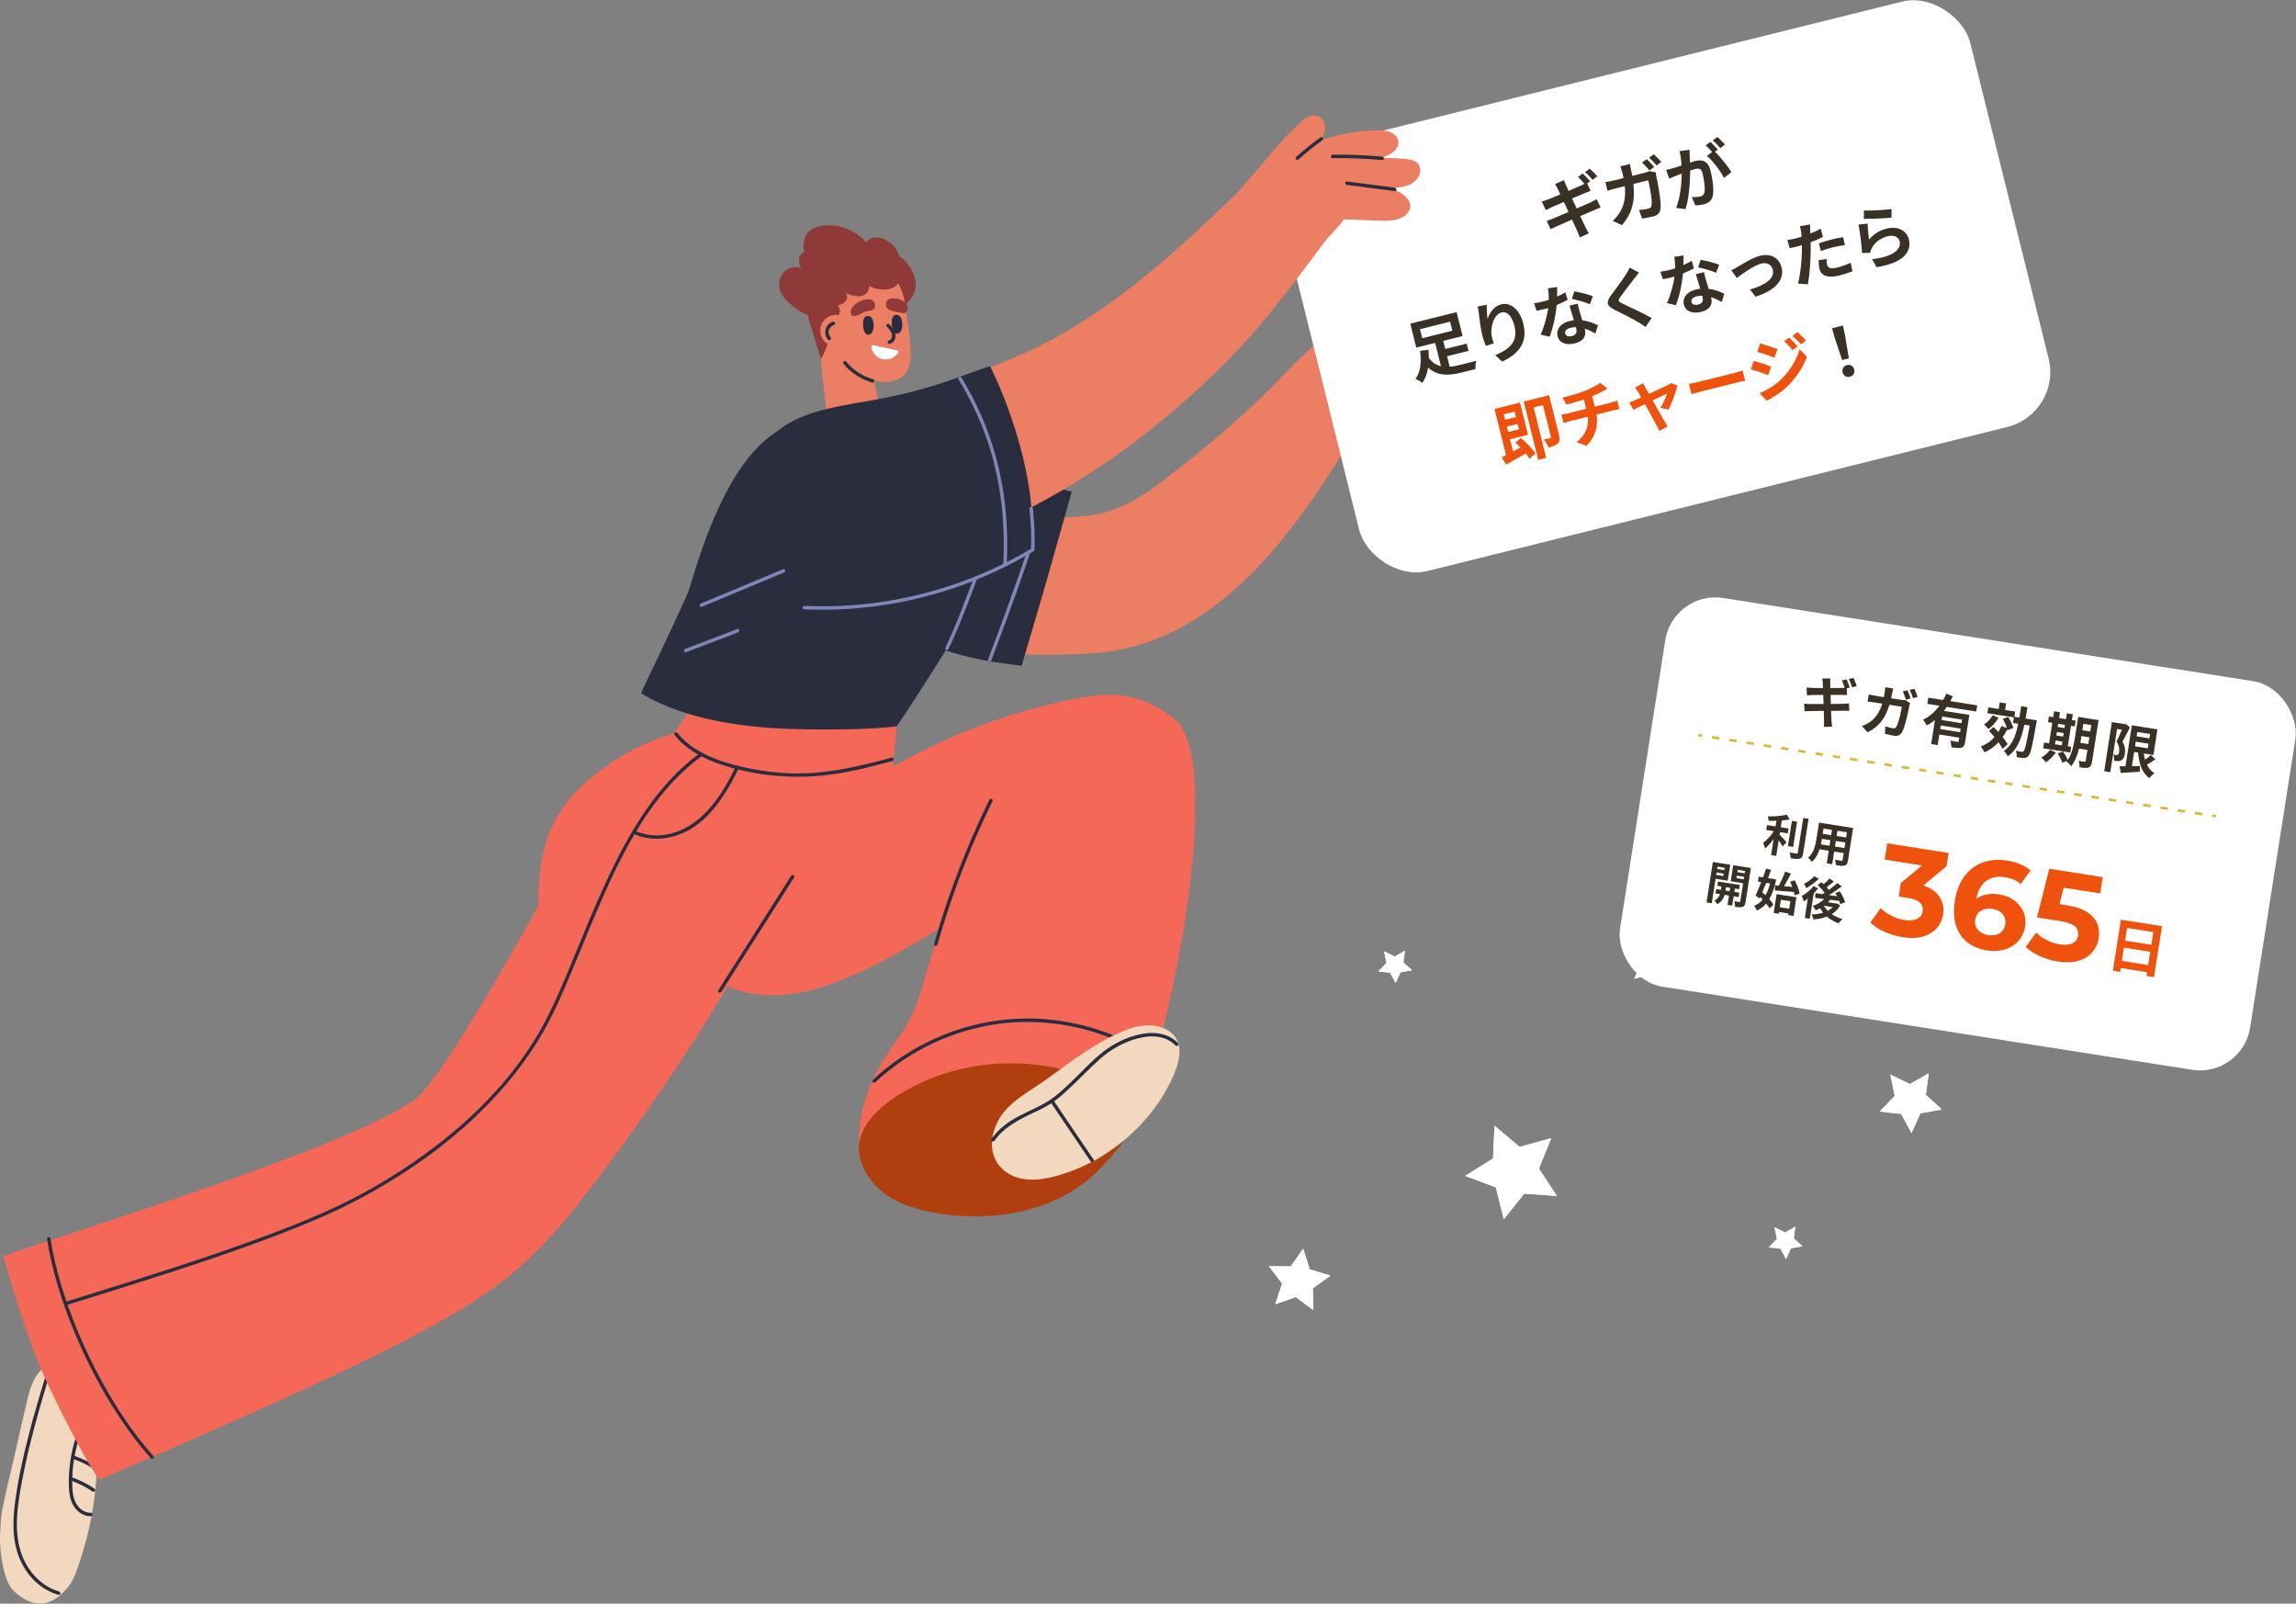 <?xml version="1.0" encoding="UTF-8"?><svg id="_レイヤー_2" xmlns="http://www.w3.org/2000/svg" width="526.327" height="367.496" viewBox="0 0 526.327 367.496"><rect x="0" y="0" width="526.327" height="367.496" fill="#808080" stroke="none"/><defs><style>.cls-1{fill:#7e87b8;}.cls-1,.cls-2,.cls-3,.cls-4,.cls-5,.cls-6,.cls-7,.cls-8,.cls-9,.cls-10{stroke-width:0px;}.cls-11,.cls-12{fill:none;stroke:#d8b936;stroke-miterlimit:10;stroke-width:.582px;}.cls-2{fill:#f56858;}.cls-3{fill:#b03e0e;}.cls-4{fill:#8f3939;}.cls-5{fill:#fff;}.cls-12{stroke-dasharray:0 0 1.715 2.287;}.cls-6{fill:#eb7e63;}.cls-7{fill:#2a2d3d;}.cls-8{fill:#ef520c;}.cls-9{fill:#3a3126;}.cls-10{fill:#f2d8bf;}</style></defs><g id="_コンテンツ"><rect class="cls-5" x="375.672" y="146.023" width="146.212" height="90.158" rx="11.63" ry="11.63" transform="translate(35.04 -67.243) rotate(8.916)"/><path class="cls-9" d="m424.043,157.578l-.676.179.033,1.52c-.281-.018-.8-.021-1.186-.03-.53-.005-1.514-.004-2.589-.005.026.665.056,1.381.076,2.083,1.165-.011,2.227-.013,2.813-.038.509-.023.993-.063,1.336-.101l.08,1.722c-.346-.028-.877-.021-1.369-.021-.622.006-1.672.01-2.811.013.041,1.055.084,1.941.098,2.345.029.393.085.867.135,1.29l-1.871.043c.013-.49.041-.926.025-1.316-.008-.363-.022-1.26-.059-2.352-1.334.01-2.553.026-3.113.042-.559.016-.999.024-1.302.055l-.09-1.736c.343.041.923.055,1.335.067.595.003,1.8-.003,3.12-.003-.031-.703-.05-1.418-.074-2.082-1.141.003-2.139.014-2.54.016-.416.013-.757.037-1.204.083l-.067-1.797c.408.039.791.073,1.188.096.45.019,1.444.033,2.559.026-.018-.546-.041-.977-.046-1.186-.02-.378-.06-.694-.103-.999l1.826-.012c-.002.259-.031.694-.013.995-.004.181.005.622.03,1.209,1.089-.011,2.073-.012,2.541-.029.233-.002.509-.023.743-.039-.175-.532-.406-1.202-.631-1.665l1.062-.26c.243.517.573,1.384.74,1.889Zm1.594-.345l-1.067.285c-.182-.572-.471-1.368-.75-1.904l1.063-.26c.266.534.608,1.403.754,1.879Z"/><path class="cls-9" d="m433.742,158.906c-.074.39-.145.754-.227,1.116l2.375.373c.316.049.646.075.962.06l1.015.703c-.071.209-.172.517-.193.656-.264,1.355-.971,4.869-1.716,6.072-.377.588-.911.854-1.782.718-.721-.113-1.469-.296-2.066-.441l.061-1.712c.604.198,1.25.364,1.743.441.404.063.601-.034.789-.329.492-.738,1.053-3.238,1.267-4.603l-2.843-.446c-.993,3.273-2.501,5.057-5.015,6.306l-1.278-1.417c.562-.21,1.261-.54,1.846-.966,1.357-.978,2.214-2.306,2.793-4.183l-1.668-.262c-.43-.067-1.126-.163-1.677-.198l.262-1.667c.52.146,1.174.274,1.652.35l1.807.283c.068-.352.139-.716.198-1.095.044-.278.097-.865.094-1.177l1.857.291c-.086.298-.194.825-.255,1.126Zm4.245,1.157l-1.08.284c-.185-.56-.446-1.364-.71-1.91l1.063-.261c.242.518.56,1.383.727,1.887Zm1.606-.343l-1.08.283c-.17-.569-.459-1.366-.736-1.901l1.062-.261c.254.532.596,1.401.754,1.879Z"/><path class="cls-9" d="m446.26,161.996c-.205.317-.421.62-.662.918l5.849.918-.979,6.24c-.117.745-.32,1.128-.874,1.274-.529.162-1.252.062-2.274-.099.002-.427-.102-1.09-.228-1.523.639.139,1.37.253,1.586.287.217.021.302-.03.33-.207l.119-.758-4.561-.716-.379,2.413-1.49-.233.862-5.495c-.593.476-1.215.896-1.899,1.216-.164-.362-.559-.98-.805-1.305,1.479-.686,2.735-1.849,3.725-3.194l-2.768-.435.222-1.414,3.399.533c.282-.486.525-.966.731-1.452l1.499.598c-.188.372-.376.744-.589,1.112l6.165.967-.223,1.414-6.758-1.06Zm3.062,5.8l.129-.82-4.561-.716-.129.82,4.561.716Zm.452-2.88l-4.561-.716-.127.809,4.561.716.127-.809Z"/><path class="cls-9" d="m459.072,171.616c-.204-.433-.548-.966-.942-1.507-.934,1.006-2.025,1.779-3.233,2.302-.152-.348-.563-1.033-.822-1.358,1.219-.431,2.265-1.159,3.131-2.137-.412-.505-.842-.986-1.242-1.411l1.012-.916c.358.354.736.75,1.112,1.158.274-.423.515-.89.733-1.373l1.209.461c-.181-.663-.545-1.471-.909-2.123l1.253-.398c.485.788.99,1.851,1.128,2.546l-1.355.473-.028-.146c-.306.625-.655,1.204-1.035,1.728.477.592.88,1.161,1.13,1.627l-1.14,1.076Zm-.94-7.124c-.587,1.021-1.479,2.007-2.322,2.588-.215-.28-.701-.81-.995-1.076.77-.448,1.503-1.252,1.983-2.083l1.334.571Zm8.788.577s-.075.479-.118.667c-.914,5.176-1.305,7.005-1.811,7.508-.343.373-.656.466-1.084.464-.402.015-.994-.091-1.611-.2.04-.422-.032-1.028-.21-1.47.563.127,1.078.221,1.318.258.19.03.322.012.477-.145.318-.3.674-1.823,1.389-5.879l-1.213-.19c-.674,3.221-1.633,5.788-3.814,7.232-.171-.39-.585-.972-.891-1.253,1.914-1.227,2.72-3.392,3.29-6.201l-1.187-.187.199-1.275-6.064-.951.211-1.34,2.375.373.237-1.517,1.466.23-.237,1.516,2.312.363-.187,1.188,1.138.178c.141-.819.277-1.69.42-2.6l1.439.226c-.141.896-.29,1.767-.433,2.599l2.589.406Z"/><path class="cls-9" d="m471.27,172.456c-.587.853-1.487,1.721-2.267,2.232-.236-.309-.75-.829-1.06-1.085.734-.39,1.517-1.082,1.989-1.785l1.337.638Zm3.312.002l-6.202-.974.206-1.313,1.138.178.735-4.686-.986-.154.206-1.314.986.154.21-1.339,1.352.212-.21,1.34,1.565.245.21-1.339,1.377.216-.21,1.339.859.135-.206,1.314-.859-.135-.735,4.686.771.121-.206,1.314Zm-3.507-1.896l1.565.245.135-.858-1.565-.245-.135.858Zm.315-2.008l1.565.245.124-.796-1.565-.246-.124.797Zm.42-2.679l-.115.732,1.565.246.115-.732-1.565-.246Zm7.756,8.724c-.117.745-.317,1.115-.797,1.286-.48.171-1.131.107-2.063-.052.012-.399-.075-1.087-.206-1.495.538.123,1.146.205,1.323.233.188.029.263-.023.295-.226l.391-2.489-1.92-.301c-.374,1.469-.938,2.998-1.798,4.028-.199-.303-.745-.854-1.055-1.033.05-.069.11-.125.159-.194l-1.141.429c-.176-.532-.651-1.461-1.054-2.119l1.235-.44c.375.576.86,1.364,1.095,1.932.98-1.464,1.378-3.589,1.636-5.231l.728-4.636,4.674.733-1.502,9.575Zm-.848-4.081l.243-1.554-1.82-.285-.073.468c-.051.328-.108.694-.182,1.084l1.832.287Zm-1.137-4.643l-.232,1.478,1.82.285.232-1.478-1.82-.285Z"/><path class="cls-9" d="m488.257,166.681c-.525,1.043-1.173,2.366-1.719,3.29.669,1.102.683,1.997.568,2.729-.118.836-.391,1.336-.839,1.551-.228.133-.506.167-.792.174-.258-.002-.56-.062-.875-.111.048-.381.024-.98-.131-1.393.238.05.427.08.591.105.14.022.259.002.386-.057.169-.09.282-.317.338-.671.094-.594.026-1.406-.587-2.37.393-.768.862-1.858,1.229-2.707l-1.111-.174-1.556,9.916-1.403-.221,1.766-11.255,2.981.468.225-.029.93.754Zm5.837,7.349c-.624.433-1.329.879-1.938,1.21.393.8.961,1.471,1.724,1.967-.375.251-.907.75-1.172,1.123-1.703-1.277-2.393-3.313-2.575-5.866l-.909-.143-.511,3.259c.608-.008,1.245-.023,1.87-.043l-.093,1.332c-1.506.113-3.109.185-4.339.264l-.265-1.529c.387.009.842.002,1.346.004l1.473-9.387,5.861.92-.922,5.875-2.198-.346c.053.487.146.968.271,1.415.48-.339.98-.727,1.333-1.072l1.044,1.018Zm-4.668-2.998l2.931.46.167-1.061-2.931-.46-.167,1.061Zm.516-3.284l-.156.998,2.931.46.156-.998-2.931-.46Z"/><path class="cls-9" d="m407.952,191.261c.445.462,1.332,1.502,1.577,1.764l-.879.942c-.198-.359-.559-.894-.906-1.382l-.56,3.567-1.189-.187.581-3.702c-.613.868-1.301,1.672-1.964,2.182-.067-.381-.284-.955-.433-1.297.858-.606,1.798-1.667,2.433-2.669l-1.728-.271.178-1.127,1.965.308.2-1.282c-.607.022-1.212.021-1.78.007-.01-.277-.097-.735-.201-1.017,1.523.017,3.249-.115,4.324-.413l.719,1.088c-.549.126-1.176.207-1.831.264l-.241,1.54,1.779.279-.178,1.128-1.779-.279-.087.558Zm3.105,2.829l-1.2-.188.906-5.781,1.2.188-.906,5.78Zm3.534-6.449l-1.25,7.963c-.111.714-.311,1.032-.766,1.162-.456.14-1.154.073-2.096-.085.005-.359-.093-.958-.223-1.339.667.137,1.329.24,1.546.274.197.021.29-.028.319-.215l1.248-7.952,1.221.191Z"/><path class="cls-9" d="m423.614,197.257c-.104.662-.301.971-.743,1.092-.457.141-1.091.062-2.02-.095.01-.337-.104-.896-.208-1.24.573.122,1.259.219,1.444.248.196.03.278-.021.307-.206l.244-1.552-2.182-.342-.453,2.885-1.241-.194.453-2.885-2.109-.331c-.362,1.098-.914,2.177-1.785,2.866-.16-.258-.591-.76-.847-.948,1.322-1.064,1.704-2.891,1.932-4.338l.579-3.691,7.807,1.225-1.178,7.507Zm-4.217-3.447l.199-1.271-1.944-.306-.029.186c-.052.331-.12.702-.2,1.081l1.975.311Zm-1.377-3.925l-.188,1.199,1.945.306.188-1.2-1.944-.305Zm4.8,4.461l.199-1.271-2.182-.342-.199,1.271,2.182.342Zm.567-3.619l-2.182-.342-.188,1.199,2.182.342.188-1.199Z"/><path class="cls-9" d="m393.279,201.393l-.879,5.605-1.2-.188,1.453-9.266,3.981.625-.574,3.66-2.781-.437Zm4.139,4.009l-.335,2.13-1.075-.168.335-2.131-.993-.155c-.215.697-.714,1.646-1.687,2.108-.143-.245-.464-.624-.676-.826.727-.311,1.122-.937,1.309-1.448l-1.045-.164.157-1.003,1.086.17.121-.775-.941-.147.153-.972,4.995.783-.153.973-.973-.153-.121.775,1.138.179-.157,1.004-1.138-.179Zm-2.377-4.644l.088-.558-1.622-.255-.088.558,1.622.255Zm-1.325-2.146l-.083.527,1.622.255.083-.527-1.622-.255Zm2.784,5.618l.121-.775-.962-.151-.121.775.962.151Zm3.644,2.511c-.1.631-.267.953-.67,1.092-.405.148-.947.095-1.733-.028.013-.348-.066-.932-.18-1.278.462.094.968.173,1.124.188.165.025.228-.028.25-.173l.649-4.137-2.845-.446.577-3.682,4.055.637-1.228,7.828Zm-.42-5.227l.091-.579-1.675-.263-.091.579,1.675.263Zm-1.375-2.176l-.083.528,1.675.263.083-.528-1.675-.263Z"/><path class="cls-9" d="m407.167,201.612c-.41,1.865-.926,3.32-1.578,4.446.397.444.731.878.938,1.249l-.888.868c-.172-.324-.439-.716-.758-1.115-.611.72-1.328,1.243-2.169,1.599-.127-.338-.388-.834-.59-1.1.738-.255,1.397-.733,1.95-1.421-.182-.197-.372-.397-.557-.574l-.16.346-.908-.693c.381-.81.841-1.913,1.287-3.072l-.755-.118.177-1.127.992.155c.258-.691.502-1.373.707-1.998l1.139.295c-.209.593-.447,1.233-.697,1.883l.94.148.213.001.717.229Zm-2.295.711c-.298.747-.604,1.483-.891,2.159.244.207.493.438.742.678.425-.749.768-1.659,1.059-2.694l-.91-.143Zm2.391,2.59l4.551.714-.67,4.271-1.221-.191.057-.362-2.171-.341-.063.403-1.159-.182.677-4.312Zm.498-1.957c.53-.955,1.112-2.23,1.468-3.213l1.328.452c-.491.972-1.062,2.037-1.585,2.877.604.062,1.241.12,1.888.189-.157-.416-.326-.824-.502-1.191l1.05-.344c.504.97,1.008,2.225,1.133,3.05l-1.155.401c-.027-.227-.072-.478-.146-.754-1.56-.118-3.201-.259-4.393-.361l.06-1.198.855.092Zm.487,3.244l-.267,1.696,2.171.341.267-1.696-2.171-.341Z"/><path class="cls-9" d="m416.759,203.604c-.292.379-.627.761-.982,1.129l-.911,5.812-1.147-.181.694-4.426c-.314.248-.623.453-.927.639-.072-.286-.306-.959-.461-1.248.96-.518,2.028-1.378,2.723-2.296l1.012.571Zm.167-2.209c-.791.786-1.91,1.639-2.867,2.136-.116-.272-.349-.754-.5-1,.814-.402,1.809-1.126,2.348-1.73l1.02.595Zm4.911,6.11c-.495.854-1.158,1.503-1.922,1.987.688.468,1.518.863,2.455,1.159-.298.218-.693.644-.898.939-1.062-.39-1.957-.9-2.685-1.534-.938.372-1.996.577-3.099.647-.066-.328-.248-.854-.427-1.137.945-.011,1.855-.144,2.67-.407-.257-.316-.489-.66-.675-1.028-.348.189-.692.358-1.032.495-.128-.264-.449-.78-.652-1.034.948-.307,1.904-.856,2.605-1.552l-2.078-.263.067-1.102c.465.073,1.003.157,1.595.239.164-.101.34-.212.506-.323-.4-.561-1.033-1.254-1.59-1.754l.859-.682c.158.142.335.297.511.462.477-.402.999-.902,1.339-1.315l.979.716c-.526.457-1.122.936-1.624,1.303.189.209.369.418.508.609.727-.512,1.419-1.07,1.953-1.569l.991.77c-.867.67-1.926,1.404-2.91,2.002l1.855.26c-.127-.264-.269-.509-.412-.743l1.034-.378c.494.766,1.03,1.804,1.216,2.511l-1.125.417c-.052-.209-.128-.465-.233-.735-.688-.077-1.395-.166-2.069-.251-.157.188-.323.373-.499.547l1.872.294.202-.011.712.461Zm-3.719.062c.211.415.51.802.866,1.164.44-.237.823-.517,1.152-.857l-2.006-.314-.013.008Z"/><path class="cls-8" d="m436.086,214.761c-1.399-.219-2.757-.623-4.077-1.214-1.321-.589-2.404-1.304-3.255-2.144l2.369-3.277c.679.676,1.5,1.256,2.464,1.74.964.485,1.963.808,2.996.97,1.169.184,2.124.099,2.867-.256.74-.354,1.176-.934,1.302-1.738.12-.766-.082-1.415-.606-1.949s-1.447-.904-2.77-1.111l-2.125-.334.482-3.073,6.597-5.469.256,1.747-10.542-1.654.586-3.733,14.075,2.208-.474,3.016-6.568,5.474-2.144-1.72,1.35.212c2.47.388,4.251,1.236,5.341,2.545,1.089,1.31,1.498,2.835,1.225,4.577-.177,1.131-.641,2.142-1.389,3.035-.749.893-1.785,1.549-3.105,1.97-1.321.42-2.94.48-4.854.18Z"/><path class="cls-8" d="m455.56,217.817c-1.838-.288-3.372-.922-4.602-1.899s-2.093-2.261-2.589-3.85c-.498-1.589-.575-3.464-.236-5.629.364-2.316,1.106-4.212,2.23-5.683,1.124-1.473,2.522-2.508,4.196-3.109,1.674-.601,3.516-.744,5.526-.429,1.072.169,2.079.444,3.021.828.939.382,1.728.859,2.364,1.431l-2.26,3.147c-.496-.471-1.048-.827-1.657-1.069-.609-.243-1.258-.418-1.947-.526-1.743-.273-3.204.037-4.385.931-1.18.894-1.932,2.375-2.256,4.443-.054.345-.11.729-.167,1.151-.056.423-.069.853-.04,1.288l-1.103-1.409c.48-.689,1.048-1.243,1.702-1.661.654-.416,1.399-.692,2.233-.826.836-.134,1.731-.126,2.689.024,1.302.204,2.43.646,3.383,1.326.953.679,1.667,1.536,2.142,2.572s.614,2.186.416,3.449c-.213,1.36-.739,2.488-1.576,3.388-.838.898-1.87,1.531-3.094,1.898-1.226.367-2.556.438-3.992.213Zm.287-3.516c.651.102,1.249.072,1.793-.087.546-.16.998-.447,1.357-.861.36-.415.586-.919.679-1.513.145-.919-.052-1.7-.589-2.344-.536-.644-1.322-1.046-2.355-1.208-.689-.108-1.313-.074-1.87.104-.559.178-1.021.468-1.388.872-.367.403-.599.901-.692,1.495-.09.574-.025,1.109.191,1.604.215.495.562.912,1.039,1.252.476.34,1.089.568,1.835.686Z"/><path class="cls-8" d="m471.702,220.349c-1.398-.22-2.752-.623-4.062-1.212-1.311-.588-2.399-1.303-3.269-2.146l2.396-3.273c.679.676,1.496,1.256,2.45,1.738.954.483,1.948.806,2.982.968,1.168.184,2.123.098,2.866-.256.741-.354,1.177-.943,1.307-1.767.081-.518.02-.999-.187-1.443-.205-.443-.631-.824-1.276-1.142-.647-.316-1.584-.572-2.809-.765l-5.142-.807,2.81-11.154,12.266,1.924-.586,3.734-10.6-1.663,2.745-1.747-1.983,7.959-2.08-2.504,4.252.667c1.991.312,3.552.837,4.684,1.573,1.13.736,1.898,1.618,2.307,2.643.408,1.026.52,2.132.333,3.319s-.655,2.237-1.407,3.149c-.75.912-1.793,1.583-3.125,2.011-1.334.429-2.957.493-4.872.192Z"/><path class="cls-8" d="m495.615,212.246l-1.83,11.668-1.736-.272.134-.855-6.024-.944-.139.882-1.668-.262,1.835-11.694,9.429,1.479Zm-3.178,8.912l.478-3.039-6.024-.944-.478,3.039,6.024.944Zm-4.839-8.501l-.457,2.917,6.024.944.457-2.917-6.024-.944Z"/><line class="cls-11" x1="389.339" y1="168.46" x2="390.201" y2="168.595"/><line class="cls-12" x1="392.46" y1="168.95" x2="505.99" y2="186.76"/><line class="cls-11" x1="507.12" y1="186.937" x2="507.982" y2="187.072"/><path class="cls-6" d="m295.259,84.983c-10.268,10.566-19.469,18.177-29.412,25.75-4.96,3.778-10.239,6.715-16.518,7.452-3.381.397-6.8.408-10.199.507-3.454.1-6.909.193-10.365.261-7.948.157-15.898.245-23.847.393-1.27.024-1.706,1.547-1.237,2.502-.319.112-.62.279-.879.495-.715.596-1.051,1.436-1.388,2.275-.676,1.68-1.366,3.356-2.025,5.043-1.151,2.947-2.207,6.303-1.223,9.402-1.048.551-1.386,2.295.02,2.945,16.027,7.41,33.963,8.683,51.379,7.782,29.768-1.54,48.04-28.874,62.035-52.231,1.037-1.731-15.427-13.517-16.341-12.576Z"/><path class="cls-6" d="m328.321,89.005c-.972-.693-8.421-2.418-9.289-2.456,1.884-.399,3.758-.871,5.61-1.327,1.477-.363,3.044-.643,4.445-1.247,1.458-.629,3.222-2.255,2.205-3.99-.964-1.644-3.232-1.5-4.829-1.234-1.695.282-3.387.593-5.075.912-1.656.313-3.313.621-4.97.931.249-.131.498-.264.748-.394,1.352-.705,2.712-1.4,4.021-2.183,1.211-.725,2.714-1.567,3.564-2.714,1.084-1.464.385-3.471-1.419-3.875-1.372-.307-2.937.284-4.256.63-1.75.459-3.973.931-6.383,1.519,1.277,7.023,1.52,13.047,1.01,20.246,4.617-.239,7.957,0,10.95-.298,1.127-.112,2.545-.227,3.545-.794,1.461-.828,1.429-2.793.122-3.724Z"/><path class="cls-6" d="m303.457,77.298c-4.125,3.045-10.237,9.665-11.599,11.117-3.417,4.411,16.907,12.675,18.676,10.509,2.095-2.566,4.676-5.167,7.819-7.719-1.862-6.973-2.165-11.407-5.66-17.631-1.805.607-7.988,2.802-9.237,3.723Z"/><path class="cls-7" d="m305.619,78.214c1.678.064,3.346.246,4.995.564.795.153,1.584.336,2.366.547.73.197,1.49.387,2.164.737.62.322,1.185.82,1.346,1.528.142.625-.142,1.185-.677,1.509-1.01.611-2.344.501-3.473.514-1.215.014-2.43.038-3.645.048-.505.004-.507.79,0,.786,1.263-.011,2.526-.036,3.788-.049,1.297-.014,2.811.054,3.918-.748,1.152-.833,1.128-2.361.258-3.399-1.074-1.282-3.108-1.622-4.648-1.979-2.098-.485-4.241-.762-6.392-.844-.506-.019-.505.767,0,.786h0Z"/><path class="cls-7" d="m315.024,84.074c.977,2.374,1.14,5.0.44,7.471-.138.487.62.695.758.209.734-2.593.586-5.395-.44-7.889-.19-.461-.95-.259-.758.209h0Z"/><path class="cls-7" d="m307.797,92.341c1.884-2.307,2.438-5.56,1.337-8.343-.184-.465-.944-.262-.758.209.993,2.508.58,5.479-1.135,7.579-.317.389.235.948.556.556h0Z"/><rect class="cls-5" x="300.186" y="15.409" width="162.85" height="100.417" rx="12.953" ry="12.953" transform="translate(-4.565 93.919) rotate(-13.948)"/><path class="cls-10" d="m22.133,329.858c-.126-2.42-.267-4.903-.982-7.229-.141-.456-.487-.801-.911-.998-.393-1.43-.99-2.805-1.721-4.062.086-.244.134-.503.141-.778.016-3.284-3.693-4.997-6.53-4.322-3.63.872-5.013,4.73-5.783,7.967-1.021,4.243-1.956,8.518-2.931,12.776-.982,4.306-2.098,8.612-2.923,12.957-.259,1.344-.385,2.719-.385,4.094-.47,4.154.59,12.034,2.968,14.271,2.614,2.459,7.072,5.304,11.993-.214.652-.652,1.171-1.454,1.587-2.271.88-1.713,1.454-3.638,2.035-5.477.629-1.996,1.194-4.023,1.666-6.066,1.029-4.487,1.634-9.06,1.807-13.656.087-2.334.087-4.667-.032-6.993Z"/><path class="cls-7" d="m18.659,325.982c-1.365,3.129-2.265,6.43-2.662,9.822-.2,1.707-.288,3.444-.197,5.162.08,1.506.349,3.093,1.216,4.362.86,1.258,2.242,2.181,3.804,2.136.505-.014.507-.8,0-.786-1.304.037-2.462-.745-3.166-1.808-.825-1.245-1.032-2.785-1.084-4.245-.108-3.072.258-6.17,1.018-9.147.445-1.744,1.029-3.451,1.749-5.1.2-.459-.477-.859-.678-.397h0Z"/><path class="cls-7" d="m16.147,339.268c1.805.627,3.518,1.488,5.105,2.553.421.282.815-.398.397-.678-1.643-1.102-3.424-1.983-5.293-2.632-.479-.166-.684.593-.209.758h0Z"/><path class="cls-7" d="m16.923,334.414c1.805.627,3.518,1.488,5.105,2.553.421.282.815-.398.397-.678-1.643-1.102-3.424-1.983-5.293-2.632-.479-.166-.684.592-.209.758h0Z"/><path class="cls-7" d="m13.516,364.718c-.094-.044-.195-.075-.295-.106-3.236-1.016-5.885-3.534-7.439-6.549-2.028-3.932-2.178-8.388-1.675-12.696.304-2.599.772-5.183,1.286-7.748,1.007-5.022,2.295-9.984,3.696-14.909.796-2.8,1.63-5.588,2.47-8.375.146-.485-.612-.693-.758-.209-3.013,9.996-6.028,20.107-7.386,30.487-.642,4.902-.538,10.019,1.994,14.409.374.648.794,1.27,1.258,1.857,1.66,2.095,3.917,3.741,6.47,4.532.233.072.54.112.67-.095.095-.151.025-.36-.107-.48-.055-.05-.118-.088-.185-.119Z"/><path class="cls-4" d="m209.811,64.075c-.617-2.843-3.106-5.95-6.151-6.277-1.38-.149-2.852.266-3.811,1.302-.935,1.01-1.19,2.398-1.06,3.733.074.757.291,1.672.647,2.543-.233.091-.415.303-.366.622.463,3.003,3.647,5.358,6.666,4.556,2.776-.738,4.691-3.635,4.074-6.478Z"/><path class="cls-6" d="m194.25,74.791c-.461-.026-.929.074-1.369.212-.439.138-.861.345-1.268.552-.536.273-1.01.608-1.459,1.006-.216.135-.383.311-.504.528-.035.044-.057.094-.086.141-.929.151-1.647,1.001-1.592,1.958.165,2.857.44,5.706.746,8.551.149,1.379.3,2.759.468,4.136.185,1.528.163,3.49,1,4.814.396.625,1.217.929,1.922.782.786-.165,1.268-.702,1.497-1.457.022-.074.027-.153.042-.23.825-.321,1.629-.68,2.416-1.091.363-.19.733-.384,1.077-.608.187-.122.377-.264.559-.422.369.673.978,1.153,1.801,1.107.782-.044,1.648-.683,1.743-1.503.189-1.626-.271-3.324-.596-4.911-.291-1.421-.606-2.839-.97-4.243-.741-2.857-1.632-5.668-2.696-8.422-.498-1.29-1.838-1.445-2.732-.901Z"/><path class="cls-6" d="m185.828,66.606c.065-.493.169-.978.325-1.451,1.834-5.552,8.808-6.704,13.718-5.22,3.293.995,5.632,3.471,6.822,6.66.855,2.292.937,4.278,1.183,5.933.48,3.233.687,4.825.886,7.783.228,3.385-.709,6.703-4.997,7.177-4.366.482-8.717-2.434-11.789-5.429-3.697-3.604-5.824-7.707-6.191-12.858-.061-.863-.069-1.738.044-2.594Z"/><path class="cls-4" d="m178.627,64.735c.161-1.318.925-2.589,2.157-3.159.899-.415,1.917-.457,2.827-.153-.52-1.174-.78-2.619.25-3.368.173-.126.359-.217.551-.282-.044-.156-.091-.312-.122-.474-.289-1.54.105-3.301,1.308-4.369,1.363-1.21,3.537-1.385,5.279-1.249,1.723.135,3.412.671,4.898,1.552.989.586,2.014,1.386,2.783,2.347.134-.227.3-.438.515-.607,1.252-.979,2.913-.583,4.176.145,1.32.761,2.448,1.982,2.846,3.479.109.41.151.83.141,1.247.296.527.508,1.097.593,1.677.205,1.385-.201,2.827-1.237,3.799-1.128,1.058-2.73,1.179-4.189.929-.747-.128-1.46-.371-2.136-.692.004.13,0,.262-.021.395-.195,1.235-1.283,1.98-2.491,1.958-1.021-.019-2.023-.319-2.947-.799.371.394.515.916.204,1.591-.347.752-1.114,1.093-1.892,1.212.247.471.421.984.378,1.509-.06.724-.487,1.316-1.188,1.538-.461.146-.924.096-1.369-.039,1.447,4.368-1.752,9.332-1.752,9.332l-3.1-10.129c-1.937-.642-3.321-1.824-4.692-3.194-1.121-1.12-1.97-2.56-1.77-4.196Z"/><path class="cls-4" d="m197.96,68.735c-2.055.548-3.165,2.101-2.93,3.11.194.835,1.198.722,2.54-.077,1.46-.87,2.951-.251,3-1.682.039-1.145-.686-1.864-2.61-1.35Z"/><path class="cls-4" d="m205.614,68.465c.684.132,1.249.41,1.743.693,1.274.728.697,2.924-.487,2.591-1.232-.346-3.616-.329-3.765-1.753-.12-1.139.553-1.908,2.509-1.531Z"/><path class="cls-7" d="m198.767,72.429c1.498-.194,1.599,1.983,1.448,2.885-.098.587-.371,1.3-1.05,1.378-.99.113-1.238-1.219-1.299-1.942-.069-.806-.08-2.194.901-2.321Z"/><path class="cls-7" d="m205.337,72.175c1.498-.194,1.599,1.983,1.448,2.885-.098.587-.371,1.3-1.05,1.378-.99.113-1.238-1.219-1.299-1.942-.069-.806-.08-2.194.901-2.321Z"/><path class="cls-6" d="m195.191,76.422c-.359,1.961-2.24,3.259-4.201,2.9-1.961-.359-3.259-2.24-2.9-4.201.359-1.961,2.24-3.259,4.201-2.9,1.961.359,3.259,2.24,2.9,4.201Z"/><path class="cls-7" d="m203.877,74.328c.648.692,1.337,1.478,1.402,2.472.059.893-.425,1.774-1.335,1.991-.492.117-.628-.657-.138-.774.587-.14.765-.829.664-1.349-.143-.736-.698-1.304-1.192-1.831-.347-.37.254-.877.598-.509h0Z"/><path class="cls-5" d="m205.672,80.291l-5.522-1.196c-.249-.054-.476.163-.424.412.174.84.751,2.44,2.648,2.803,1.897.363,3.031-.794,3.515-1.466.15-.208.035-.498-.216-.553Z"/><path class="cls-7" d="m199.925,87.674c-2.479-.745-4.956-2.244-6.553-4.305-.309-.399.288-.91.598-.509,1.522,1.964,3.865,3.367,6.226,4.077.484.146.212.883-.272.738h0Z"/><path class="cls-7" d="m191.211,74.442c-.557.193-.994.607-1.179,1.17-.19.58-.04,1.232.348,1.695.325.389-.274.898-.598.509-.561-.67-.753-1.593-.501-2.43.227-.754.849-1.396,1.592-1.654.2-.069.426-.021.524.185.083.175.016.454-.185.524h0Z"/><path class="cls-7" d="m227.354,108.581c-2.868-.458-5.738-.909-8.608-1.355-2.964-.46-5.925-1.036-8.932-1.062-.896-.008-1.456.748-1.573,1.565-3.304,2.527-4.506,8.011-5.484,11.679-.902,3.381-1.632,6.808-2.17,10.266-.429,2.759-.764,5.583-.448,8.359-.955.699-1.364,2.256-.199,3.084.383.272.773.533,1.164.791,1.032,2.504,2.847,4.634,5.463,5.602,1.297.48,2.271-.359,2.444-1.361,1.049.461,2.11.897,3.176,1.312,4.301,1.675,8.76,2.965,13.292,3.838,1.087.209,2.179.395,3.275.553,1.084.157,5.427.737,5.427.737,0,0,4.717-15.836,6.088-20.715,1.546-5.503,3.866-13.692,5.414-19.194,0,0-12.925-3.236-18.328-4.099Z"/><path class="cls-6" d="m303.048,51.627c-.311-2.837-2.329-5.297-5.681-6.925-2.224-1.08-4.613-1.854-6.924-2.602l-1.032-.335c-.622-.204-1.278-.224-1.872-.063-.823.006-1.659.363-2.329,1.003l-.897.856c-8.446,8.055-17.179,16.384-26.65,23.525-5.214,3.931-10.207,7.211-15.266,10.028-4.918,2.738-10.389,5.196-17.217,7.733-6.672,2.48-13.482,4.608-21.054,6.935-1.442.443-2.178,1.815-1.751,3.263.366,1.237,1.577,2.281,3.067,2.118.689,2.521,2.242,4.513,3.723,6.16,2.274,2.529,4.648,4.864,7.088,6.97,3.759,3.243,9.13,7.877,14.874,7.877,1.107,0,2.228-.172,3.354-.559.623-.214,1.13-.601,1.487-1.131,9.187-4.623,20.327-11.804,30.339-20.08,9.543-7.888,17.517-15.6,25.163-25.058,3.884-4.803,8.045-10.353,12.572-16.437.261-.351-1.278-1.406-1.2-1.816.19-.449.261-.95.205-1.46Z"/><path class="cls-2" d="m269.219,164.749c-2.686-2.21-5.783-3.85-9.137-4.77-4.062-1.113-8.318-.801-12.416-.054-8.235,1.501-16.358,3.86-24.172,6.851-6.526,2.498-12.804,5.505-18.842,8.971.443-3.017,1.246-13.571,1.251-13.759-1.144-.536-2.355-.946-3.526-1.394-1.695-.648-3.391-1.295-5.086-1.943-3.412-1.303-6.805-2.745-10.318-3.756-3.548-1.022-7.169-1.046-10.831-.883-2.939.13-5.871.304-8.803.51-.361-1.183-1.953-1.941-2.872-.666-3.382,4.69-6.723,9.394-9.928,14.202-6.214,1.754-12.121,4.854-17.189,8.709-3.435,2.613-6.647,5.689-8.977,9.345-2.432,3.817-3.827,8.109-4.442,12.581-.397,2.881-.509,5.801-.465,8.719-1.233,2.431-21.828,39.545-28.102,44.347-14.565,11.15-84.195,32.135-94.639,36.144,2.346,7.841,4.769,16.337,8.296,24.936,2.297,5.6,10.039,21.157,13.699,26.263,77.882-33.39,90.517-41.707,103.026-55.209,10.517-11.353,28.928-37.968,36.991-51.164,1.358-2.222,2.691-4.46,4.012-6.705.81.354,1.637.666,2.479.924,7.399,2.269,15.176.868,22.278-1.796,7.23-2.711,14.082-6.515,20.688-10.481,1.273-.764,2.532-1.549,3.791-2.335-.572,1.272-1.097,2.566-1.555,3.886-1.092,3.149-1.886,6.39-2.857,9.576-.966,3.169-2.109,6.291-3.774,9.166-1.626,2.808-3.668,5.352-5.38,8.107-3.937,6.332-6.154,13.951-5.349,21.438.062.578.427,1.673.652,2.03,3.165,4.997,6.213,8.275,11.52,9.745,8.666,2.4,19.262,2.312,27.87-.25,8.613-2.564,14.909-8.347,20.376-15.371,8.696-11.173,24.484-85.421,11.729-95.914Z"/><path class="cls-7" d="m180.55,167.026c11.986.439,22.386-.116,25.008-.596,1.152-1.571,6.186-9.261,11.515-17.832,4.46-7.174,8.155-23.706,5.691-31.692-1.54-4.988-3.848-9.806-6.68-14.175-.401-.618-1.037-.821-1.659-.75-.842-1.149-1.801-2.212-2.964-3.124-10.519-8.244-24.349-6.553-34.73.987-12.139,8.817-17.939,33.483-19.03,35.973-4.016,9.167-10.126,21.428-10.739,23.049,10.651,6.548,25.442,7.863,33.587,8.161Z"/><path class="cls-7" d="m226.945,83.903c-3.609,1.168-8.42,3.07-12.043,4.201-3.64,1.137-7.331,2.103-11.064,2.882-13.569,2.831-28.738,2.641-32.345,19.624-.787,3.707-.636,7.56-.587,11.325.027,2.056.054,4.112.081,6.168.023,1.774-.053,3.588.139,5.354.179,1.639.729,3.318,2.017,4.423,1.43,1.227,3.325,1.361,5.122,1.189,4.103-.393,8.199-.911,12.296-1.366,7.554-.84,15.178-1.455,22.677-2.715,7.741-1.301,15.31-3.517,21.5-8.53.154-.125.27-.263.369-.405.85-.099,1.588-.761,1.621-1.88.595-20.463-9.783-40.27-9.783-40.27Z"/><path class="cls-1" d="m184.387,139.642c7.147.317,14.322-.2,21.355-1.511,7.032-1.312,13.907-3.426,20.465-6.282,3.699-1.61,7.29-3.464,10.748-5.541.433-.26.038-.94-.397-.678-6.099,3.664-12.612,6.617-19.384,8.797-6.769,2.179-13.784,3.596-20.87,4.194-3.963.334-7.945.411-11.918.235-.506-.022-.504.763,0,.786h0Z"/><path class="cls-1" d="m223.237,132.438c-2.069,5.364-4.008,10.775-6.504,15.962-.218.454.459.853.678.397,2.525-5.248,4.489-10.722,6.583-16.149.182-.472-.577-.676-.758-.209h0Z"/><path class="cls-1" d="m160.881,139.063c6.284-2.623,12.569-5.246,18.853-7.869.46-.192.258-.953-.209-.758-6.284,2.623-12.569,5.246-18.853,7.869-.46.192-.258.953.209.758h0Z"/><path class="cls-1" d="m157.281,149.465c3.971-1.514,7.943-3.028,11.914-4.543.468-.178.265-.938-.209-.758-3.971,1.514-7.943,3.028-11.914,4.543-.468.178-.265.938.209.758h0Z"/><path class="cls-1" d="m235.992,116.522c.322,3.131.474,6.3.373,9.447-.016.506.769.505.786,0,.102-3.147-.05-6.316-.373-9.447-.051-.498-.838-.503-.786,0h0Z"/><path class="cls-1" d="m219.73,86.949c3.028,4.969,5.476,10.275,7.194,15.838,1.675,5.426,2.656,11.048,3.015,16.713.21,3.319.212,6.649.048,9.97-.025.505.761.504.786,0,.289-5.869.046-11.763-.905-17.566-.928-5.663-2.549-11.197-4.832-16.462-1.331-3.068-2.887-6.034-4.627-8.89-.263-.431-.943-.037-.678.397h0Z"/><path class="cls-1" d="m235.408,126.44c-2.221,6.52-4.541,13.005-6.944,19.46-.643,1.726-1.291,3.45-1.945,5.173-.18.473.58.678.758.209,2.388-6.294,4.707-12.615,6.932-18.968.66-1.885,1.312-3.774,1.957-5.665.163-.48-.595-.686-.758-.209h0Z"/><path class="cls-7" d="m181.369,200.691c-4.342,6.819-8.684,13.637-13.026,20.456-1.226,1.925-2.451,3.849-3.677,5.774-.272.428.407.822.678.397,4.342-6.819,8.684-13.637,13.026-20.456,1.226-1.925,2.451-3.849,3.677-5.774.272-.428-.407-.822-.678-.397h0Z"/><path class="cls-7" d="m154.673,168.469c3.156,3.972,8.106,6.107,12.872,7.431,7.658,2.127,15.66,2.664,23.521,1.516,4.572-.668,9.061-1.808,13.513-3.025.487-.133.28-.891-.209-.758-7.497,2.049-15.123,3.824-22.946,3.6-4.058-.116-8.1-.719-12.044-1.67-3.207-.773-6.389-1.839-9.249-3.509-1.863-1.088-3.557-2.447-4.903-4.141-.314-.396-.867.164-.556.556h0Z"/><path class="cls-7" d="m10.791,283.997c1.125,7.14,3.321,14.105,6.062,20.781,2.876,7.008,6.389,13.778,10.585,20.088,2.177,3.274,4.546,6.427,7.164,9.362.337.378.891-.179.556-.556-4.772-5.349-8.733-11.41-12.139-17.705-3.585-6.626-6.575-13.599-8.788-20.803-1.145-3.727-2.075-7.524-2.682-11.376-.078-.498-.836-.287-.758.209h0Z"/><path class="cls-3" d="m260.016,252.53c-15.931-11.513-39.11-11.825-55.346-.745-4.221,2.88-8.312,7.265-7.736,12.342,0,0,.579,7.851,10.12,11.78,9.541,3.929,31.666,5.797,45.111-8.085,12.017-12.407,7.851-15.292,7.851-15.292Z"/><path class="cls-7" d="m200.66,248.012c6.637-6.204,14.931-10.563,23.788-12.575,8.999-2.044,18.459-1.525,27.217,1.36,4.99,1.643,9.714,4.049,13.975,7.123.411.296.803-.385.397-.678-7.688-5.546-16.895-8.896-26.339-9.668-9.22-.754-18.545,1.08-26.854,5.126-4.652,2.265-8.959,5.223-12.739,8.756-.37.346.186.901.556.556h0Z"/><path class="cls-7" d="m15.192,299.106c12.838-4.022,25.707-7.954,38.402-12.415,6.533-2.296,13.031-4.713,19.391-7.456,6.06-2.613,11.893-5.653,17.494-9.146,12.779-7.968,24.382-18.212,32.487-31.007,2.903-4.582,5.146-9.518,7.263-14.501,2.417-5.688,4.68-11.441,7.149-17.107,4.94-11.335,10.72-23.078,20.082-31.452,1.12-1.002,2.292-1.944,3.513-2.82.407-.292.015-.974-.397-.678-10.116,7.256-16.517,18.564-21.665,29.632-2.631,5.657-4.973,11.441-7.35,17.208-2.098,5.091-4.194,10.212-6.789,15.075-6.926,12.975-17.896,23.595-29.927,31.856-5.722,3.929-11.763,7.444-18.055,10.38-6.043,2.82-12.275,5.234-18.537,7.517-12.954,4.724-26.127,8.817-39.289,12.914-1.328.413-2.655.827-3.982,1.243-.481.151-.276.909.209.758h0Z"/><path class="cls-7" d="m226.82,183.224c-4.048,8.293-7.534,16.86-10.414,25.628-.809,2.462-1.569,4.941-2.283,7.432-.14.487.618.695.758.209,2.524-8.806,5.64-17.442,9.34-25.823,1.047-2.371,2.141-4.721,3.278-7.05.221-.453-.456-.851-.678-.397h0Z"/><path class="cls-10" d="m269.738,238.182c-1.524-2.824-5.926-4.35-11.551-2.163-6.357,2.472-12.019,6.747-17.983,11.112-4.117,3.013-9.139,5.273-11.51,9.932-1.935,3.803-1.975,8.419,1.596,11.268,3.396,2.709,8.001,2.246,11.916,1.148,3.5-.981,6.87-2.397,9.987-4.271,6.316-3.797,11.72-9.175,15.292-15.645,2.418-4.379,3.787-8.539,2.253-11.381Z"/><path class="cls-6" d="m325.427,38.186c-.684-1.781-3.095-1.743-4.69-1.874-1.321-.108-2.652-.138-3.98-.129,1.509-.62,2.816-1.102,3.571-2.535.955-1.813-.92-3.432-2.458-3.639-2.496-.336-5.034-.066-7.512.292-2.575.373-5.125.994-7.594,1.822.069-.121.145-.238.213-.359.71-1.264,1.194-2.913.308-4.228-.956-1.421-2.833-1.34-4.078-.383-.955.735-1.831,1.608-2.705,2.435-1.634,1.547-3.165,3.198-4.597,4.933-1.709,2.069-5.936,6.928-7.745,9.058-2.01,2.366-1.544,2.081-3.165,4.474-.338.499.194.927.349,1.466-.592,1.896-.801,3.984-.277,5.844.487,1.727,4.191,6.394,5.057,6.506,5.786.748,7.748,1.61,12.433-1.78,2.14-1.548,7.85-7.508,9.405-9.644.043-.058.087-.123.13-.183.016 0,7.637.334,9.279.344,5.726.033,6.488-3.161,5.612-4.581-.711-1.152-1.94-1.943-3.158-2.474-.393-.171-.792-.329-1.194-.478,1.518-.028,3.165-.106,4.548-.783,1.45-.71,2.908-2.376,2.245-4.104Z"/><path class="cls-7" d="m319.748,43.008c-3.668-.47-7.336-.94-11.004-1.41-.5-.064-.495.722,0,.786,3.668.47,7.336.94,11.004,1.41.5.064.496-.722,0-.786h0Z"/><path class="cls-7" d="m316.85,35.896c-3.785-.35-7.585-.497-11.386-.441-.505.007-.507.793,0,.786,3.801-.056,7.601.091,11.386.441.503.046.5-.74,0-.786h0Z"/><path class="cls-7" d="m297.685,36.541c1.715-1.574,3.527-3.038,5.429-4.381.41-.289.018-.971-.397-.678-1.956,1.381-3.824,2.885-5.588,4.504-.373.343.183.897.556.556h0Z"/><path class="cls-7" d="m227.959,261.417c2.121-3.008,5.327-4.685,8.57-6.226,1.49-.708,3-1.407,4.386-2.308,1.329-.864,2.537-1.916,3.706-2.982,2.614-2.383,5.018-4.991,7.667-7.335,2.138-1.891,4.653-3.35,7.362-4.258,3.282-1.101,7.21-1.382,9.829,1.286.355.361.91-.194.556-.556-2.342-2.387-5.728-2.68-8.849-1.979-2.923.657-5.784,2.049-8.158,3.873-2.738,2.103-5.078,4.73-7.568,7.109-1.29,1.232-2.603,2.46-4.034,3.527-1.332.992-2.806,1.752-4.299,2.47-1.777.855-3.584,1.663-5.257,2.716-1.792,1.128-3.365,2.531-4.588,4.266-.292.414.389.807.678.397h0Z"/><path class="cls-7" d="m240.883,252.66c3.036,4.488,6.071,8.976,9.107,13.464.282.417.963.024.678-.397-3.036-4.488-6.071-8.976-9.107-13.464-.282-.417-.963-.024-.678.397h0Z"/><path class="cls-7" d="m145.472,191.174c3.78,1.689,8.106,1.197,11.761-.589,3.689-1.804,6.426-4.978,8.657-8.349,1.284-1.94,2.41-3.983,3.413-6.082.217-.454-.46-.853-.678-.397-3.266,6.838-8.171,14.375-16.298,15.555-2.177.316-4.441.085-6.457-.816-.458-.205-.858.472-.397.678h0Z"/><path class="cls-9" d="m364.525,41.526l-.671.521.758,1.687c-.325.113-.907.354-1.343.526-.597.244-1.698.712-2.902,1.22.344.731.717,1.521,1.07,2.298,1.302-.564,2.49-1.07,3.135-1.375.558-.268,1.082-.543,1.449-.744l.903,1.889c-.399.131-.992.393-1.543.625-.693.301-1.867.803-3.142,1.345.546,1.161,1.013,2.135,1.22,2.579.218.427.505.932.761,1.382l-2.074.934c-.219-.554-.393-1.057-.595-1.486-.182-.403-.622-1.399-1.179-2.606-1.491.645-2.848,1.238-3.467,1.521-.62.281-1.109.502-1.434.678l-.923-1.901c.403-.116,1.06-.376,1.527-.558.668-.278,2.015-.854,3.493-1.479-.369-.772-.727-1.565-1.07-2.298-1.274.543-2.388,1.029-2.836,1.22-.461.212-.83.4-1.309.664l-.927-1.98c.476-.149.921-.293,1.377-.456.513-.191,1.633-.647,2.878-1.182-.279-.603-.509-1.075-.613-1.306-.2-.415-.396-.75-.588-1.071l2.04-.877c.12.291.294.792.456,1.12.083.204.302.693.606,1.339,1.215-.526,2.316-.994,2.833-1.235.26-.112.558-.267.814-.396-.449-.513-1.024-1.154-1.495-1.564l1.067-.797c.516.465,1.296,1.28,1.721,1.767Zm1.623-1.142l-1.061.826c-.475-.555-1.175-1.311-1.74-1.778l1.066-.794c.552.472,1.346,1.282,1.734,1.746Z"/><path class="cls-9" d="m373.894,38.951c.103.471.197.911.275,1.356l2.836-.707c.377-.094.762-.222,1.104-.388l1.471.307c.021.269.054.66.095.826.346,1.645,1.218,5.914.953,7.614-.145.837-.616,1.388-1.657,1.647-.86.215-1.783.364-2.522.484l-.742-1.946c.77-.063,1.572-.184,2.162-.33.482-.12.655-.324.728-.743.2-1.06-.356-4.125-.762-5.754l-3.395.846c.438,4.137-.408,6.849-2.63,9.438l-2.105-.982c.533-.501,1.158-1.203,1.612-1.955,1.057-1.739,1.387-3.631,1.146-6.007l-1.991.497c-.513.127-1.34.348-1.973.57l-.497-1.991c.651-.083,1.444-.248,2.018-.391l2.157-.538c-.09-.426-.184-.868-.297-1.319-.082-.333-.301-1.015-.451-1.362l2.218-.553c.044.373.172,1.015.247,1.381Zm5.304-.714l-1.075.829c-.471-.54-1.146-1.317-1.7-1.804l1.067-.795c.518.465,1.281,1.283,1.708,1.77Zm1.636-1.146l-1.074.83c-.459-.558-1.16-1.312-1.726-1.78l1.068-.796c.534.476,1.33,1.287,1.731,1.746Z"/><path class="cls-9" d="m387.34,35.63c.021.474.04,1.062.07,1.633.505-.158.937-.298,1.253-.377,1.6-.398,2.906.028,3.448,2.2.444,1.781.843,4.277.521,5.752-.234,1.181-.981,1.719-2.128,2.005-.573.143-1.324.219-1.863.24l-.813-1.912c.614.022,1.528-.044,1.921-.143.513-.127.852-.373.969-.931.194-.962-.052-2.84-.424-4.333-.301-1.207-.87-1.241-1.805-1.008-.242.06-.612.185-1.041.323-.001,2.436-.228,6.29-1.062,8.854l-2.156-.296c.971-2.341,1.252-5.647,1.295-7.854-.528.194-.996.377-1.261.475-.418.184-1.176.485-1.626.678l-.692-2.007c.57-.095,1.061-.249,1.615-.403.463-.132,1.162-.354,1.912-.62-.07-1.184-.21-2.32-.477-3.263l2.303-.334c.009.415.022.924.042,1.32Zm6.457-1.354l-.66.502c1.255,1.178,3.014,3.414,3.771,4.652l-1.698,1.353c-.809-1.577-2.543-3.966-3.944-5.026l1.211-.928c-.445-.497-1.003-1.127-1.471-1.523l1.068-.795c.517.464,1.296,1.279,1.723,1.766Zm1.622-1.141l-1.064.81c-.471-.539-1.176-1.31-1.74-1.777l1.087-.784c.534.476,1.33,1.287,1.718,1.751Z"/><path class="cls-9" d="m332.321,84.046c.753-.06,1.564-.215,2.378-.417.653-.146,2.883-.719,3.708-.94-.14.468-.219,1.369-.187,1.889l-3.197.797c-3.032.757-5.506.797-7.651-1.119-.208,1.285-.597,2.487-1.329,3.471-.361-.295-1.128-.729-1.572-.905,1.311-1.688,1.36-4.313,1.06-6.418l1.925-.255c.055.611.085,1.244.084,1.885.781,1.072,1.738,1.634,2.779,1.889l-1.332-5.342-4.329,1.079-1.369-5.49,10.621-2.648,1.369,5.49-4.436,1.106.463,1.855,4.918-1.226.413,1.659-4.918,1.227.603,2.414Zm-6.296-6.539l6.91-1.723-.515-2.066-6.91,1.723.515,2.066Z"/><path class="cls-9" d="m340.999,73.116c.431-1.356,1.428-2.951,3.134-3.376,2.097-.523,4.237,1.123,5.064,4.441,1.064,4.27-1.037,6.958-4.855,8.679l-1.583-1.464c3.222-1.349,5.316-3.041,4.406-6.691-.58-2.324-1.688-3.425-2.955-3.109-1.779.444-2.668,3.502-2.248,5.512.072.416.208.894.476,1.58l-1.826.584c-.237-.566-.573-1.459-.825-2.471-.35-1.404-.605-3.326-.78-4.934-.067-.592-.173-1.206-.274-1.614l2.09-.424c-.027.791.058,2.421.178,3.287Z"/><path class="cls-9" d="m356.939,67.973c.706-.32,1.373-.663,1.916-.99l.497,1.734c-.648.354-1.534.783-2.508,1.186-.197,2.293-.822,5.254-1.62,7.263l-2.059-.48c.824-1.775,1.493-4.299,1.751-6.093-.269.083-.524.147-.781.211-.618.154-1.241.293-1.899.409l-.572-1.716c.666-.086,1.474-.255,2.032-.395.453-.112.901-.24,1.357-.403.004-.883-.056-1.828-.221-2.621l2.135-.307c0,.512-.005,1.33-.028,2.202Zm5.21,3.54c.124.434.351,1.147.567,1.895,1.419.158,2.663.649,3.604,1.151l-.608,1.866c-.647-.351-1.484-.815-2.438-1.106.011.045.026.105.038.151.35,1.403-.149,2.682-2.292,3.216-1.87.466-3.557.005-3.97-1.654-.369-1.479.586-2.92,2.684-3.442.361-.091.702-.144,1.057-.198-.34-1.102-.75-2.425-1.009-3.339l1.886-.471c.113.646.301,1.271.481,1.932Zm-1.833,5.505c1.041-.26,1.215-.911,1.008-1.741-.022-.09-.045-.182-.075-.303-.415.008-.837.049-1.259.154-.875.219-1.336.75-1.205,1.277.14.559.702.819,1.531.612Zm-.01-8.522l.594-1.735c1.203.198,3.329.758,4.238,1.124l-.677,1.85c-1.048-.475-3.013-1.027-4.155-1.238Z"/><path class="cls-9" d="m374.661,63.81c-.783,1.029-2.393,3.064-3.188,4.176-.627.895-.569,1.056.421,1.562,1.369.669,4.8,2.218,6.711,3.328l-1.363,2.054c-.538-.362-1.096-.735-1.662-1.076-1.156-.721-3.846-2.053-5.511-2.888-1.829-.907-1.907-1.737-.714-3.38.95-1.263,2.6-3.452,3.366-4.686.328-.547.69-1.15.841-1.571l2.153,1.113c-.377.479-.777.995-1.054,1.368Z"/><path class="cls-9" d="m385.898,60.752c.705-.319,1.373-.662,1.915-.989l.497,1.734c-.648.354-1.535.783-2.508,1.186-.198,2.293-.822,5.253-1.62,7.262l-2.058-.48c.823-1.774,1.492-4.298,1.75-6.092-.268.083-.523.146-.78.211-.619.154-1.242.293-1.901.409l-.572-1.716c.668-.086,1.476-.256,2.033-.395.453-.113.901-.24,1.357-.403.004-.883-.056-1.828-.221-2.621l2.135-.307c0,.511-.004,1.329-.027,2.201Zm5.209,3.541c.125.433.35,1.147.568,1.894,1.418.159,2.662.65,3.604,1.152l-.609,1.866c-.647-.351-1.484-.815-2.438-1.106.012.045.026.105.037.151.351,1.403-.148,2.681-2.291,3.216-1.87.466-3.557.004-3.971-1.654-.368-1.479.588-2.92,2.685-3.443.362-.09.702-.143,1.056-.197-.338-1.102-.748-2.426-1.008-3.339l1.886-.471c.112.646.301,1.271.481,1.932Zm-1.833,5.505c1.041-.26,1.215-.912,1.008-1.742-.022-.09-.046-.181-.075-.302-.414.007-.836.049-1.258.154-.877.218-1.336.75-1.205,1.277.14.559.701.819,1.53.612Zm-.009-8.522l.592-1.735c1.204.197,3.331.758,4.238,1.123l-.676,1.851c-1.048-.476-3.013-1.027-4.154-1.238Z"/><path class="cls-9" d="m398.376,61.135c.945-.572,3.297-2.072,5.123-2.527,2.383-.595,4.336.425,4.904,2.703.681,2.73-1.257,5.185-5.979,6.683l-1.262-1.656c3.432-.952,5.737-2.504,5.226-4.557-.282-1.131-1.323-1.705-2.636-1.377-1.75.436-4.455,2.439-5.602,3.303l-1.273-1.766c.43-.202,1.079-.559,1.498-.806Z"/><path class="cls-9" d="m414.977,52.925c.011.174.015.381.021.604.815-.33,1.618-.707,2.399-1.11l.471,1.886c-.854.437-1.837.858-2.818,1.23.026.684.041,1.385.029,2.045-.017,2.246-.26,5.576-.657,7.583l-2.274-.186c.529-1.735.886-5.188.919-7.44.003-.434.019-.887,0-1.347-.343.102-.672.2-.988.278-.724.182-1.305.294-1.841.395l-.515-1.874c.791-.101,1.312-.198,1.931-.353.438-.109.886-.237,1.346-.385-.021-.346-.049-.645-.078-.895-.079-.572-.203-1.199-.334-1.534l2.353-.395c-.019.437.014,1.15.037,1.497Zm3.853,7.742c.166.662.742,1.049,2.357.646,1.01-.252,2.021-.634,3.058-1.1l.407,1.949c-.819.316-1.819.678-3.025.979-2.534.631-4.125.1-4.505-1.424-.173-.695-.204-1.456-.233-2.09l1.841-.268c-.015.453.019.973.101,1.307Zm.996-5.777c.86-.215,1.775-.396,2.688-.526l.406,1.821c-.777.098-1.72.236-2.641.466-1.025.256-1.949.534-2.874.878l-.44-1.766c.827-.286,1.895-.633,2.86-.873Z"/><path class="cls-9" d="m428.435,54.923c1.124-1.339,2.509-2.148,4.092-2.544,2.641-.658,4.586.588,5.041,2.412.686,2.746-.961,5.4-7.369,6.438l-1.066-1.833c4.681-.511,6.806-2.209,6.328-4.125-.244-.98-1.361-1.473-2.674-1.145-1.704.425-3.086,1.441-3.75,2.825-.189.4-.279.679-.34,1.015l-1.844-.005c-.068-1.554-.457-4.598-.818-6.495l2.093-.217c.011.878.198,2.787.308,3.674Zm5.174-7.012l.007,1.953c-1.573.184-5.114.313-6.366.307l.032-1.932c1.546.096,4.978-.151,6.327-.328Z"/><path class="cls-8" d="m348.647,100.38c1.252,1.034,2.673,2.49,3.34,3.559l-1.386,1.194c-.202-.366-.497-.774-.844-1.2-1.584.907-3.229,1.831-4.508,2.551l-.973-1.713c.287-.135.615-.298.955-.479l-2.637-10.576,5.854-1.459,1.839,7.377-4.134,1.03.7,2.807,1.697-.903c-.389-.4-.792-.797-1.185-1.147l1.28-1.04Zm-3.919-5.433l.312,1.251,2.474-.616-.312-1.251-2.475.616Zm3.486,3.441l-.309-1.237-2.474.616.309,1.237,2.474-.616Zm9.166,1.288c.211.844.223,1.467-.238,1.935-.475.47-1.174.692-2.139.934-.195-.528-.712-1.376-1.106-1.808.599-.102,1.214-.271,1.425-.323.195-.05.238-.139.188-.335l-1.806-7.242-2.143.534,2.882,11.556-1.825.455-3.333-13.366,5.823-1.452,2.271,9.113Z"/><path class="cls-8" d="m363.258,89.589c1.457-.587,2.91-1.317,3.577-1.853l1.65,1.351c-.481.25-.848.453-1.09.577-.69.38-1.539.768-2.411,1.129l.599,2.399,3.803-.947c.332-.083,1.024-.32,1.35-.434l.485,1.946c-.415.071-.936.17-1.342.271l-3.908.974c.405,2.591-.146,5.004-2.312,7.178l-2.243-.834c2.029-1.628,2.835-3.543,2.564-5.847l-4.148,1.034c-.469.117-1.02.285-1.404.413l-.484-1.946c.418-.057.942-.139,1.411-.255l4.254-1.061-.534-2.143c-1.418.481-2.992.922-3.994,1.204l-.904-1.633c1.154-.256,3.484-.869,5.083-1.525Z"/><path class="cls-8" d="m377.22,88.914c.195.335.459.813.771,1.361,1.826-.84,3.836-1.774,4.391-2.056.26-.114.524-.276.71-.434l1.421.56c-.302,1.484-1.262,4.128-2.035,5.522l-1.867-.416c.596-.887,1.333-2.431,1.556-3.272-.347.15-1.776.844-3.323,1.582,1.092,1.938,2.32,4.1,2.742,4.829.154.234.52.863.715,1.136l-1.923,1.024c-.147-.396-.377-.868-.604-1.26-.429-.76-1.634-2.959-2.688-4.875-1.2.588-2.244,1.089-2.671,1.307l-.919-1.693c.472-.166.867-.312,1.342-.527.205-.082.727-.309,1.385-.617-.297-.552-.554-1-.742-1.305-.203-.366-.444-.691-.689-.967l1.902-.986c.146.332.338.717.527,1.087Z"/><path class="cls-8" d="m389.623,87.456l8.102-2.02c.709-.177,1.358-.403,1.742-.531l.591,2.369c-.365.074-1.15.206-1.783.364l-8.102,2.02c-.859.215-1.864.496-2.41.682l-.591-2.369c.555-.09,1.666-.319,2.451-.515Z"/><path class="cls-8" d="m406.013,83.995l-.679,1.964c-1.011-.389-2.832-1.01-3.978-1.301l.672-1.929c1.162.286,3.081.913,3.984,1.266Zm1.459-3.985l-.702,1.938c-.991-.378-2.813-.997-3.947-1.308l.672-1.931c1.132.295,3.054.938,3.978,1.301Zm.607,7.123c2.207-2.072,3.804-4.666,4.457-7.121l1.673,1.764c-.863,2.442-2.532,4.878-4.635,6.924-1.325,1.244-3.309,2.539-4.575,3.112l-1.626-1.694c1.619-.708,3.302-1.672,4.706-2.984Zm4.006-7.777l-1.174.887c-.675-.842-1.184-1.404-1.918-2.039l1.135-.844c.581.528,1.437,1.389,1.957,1.996Zm1.908-1.341l-1.139.894c-.721-.831-1.244-1.325-1.99-1.939l1.15-.848c.619.486,1.451,1.32,1.979,1.894Z"/><path class="cls-9" d="m420.597,77.457l-.637-2.229,2.505-.624.485,2.267.88,5.262-1.539.384-1.694-5.059Zm1.806,7.883c-.199-.8.239-1.485.993-1.674.754-.188,1.462.212,1.661,1.012.196.784-.242,1.471-.996,1.658-.77.192-1.462-.212-1.658-.996Z"/><polygon class="cls-5" points="382.081 212.141 383.179 216.996 387.802 218.844 383.524 221.389 383.195 226.356 379.452 223.074 374.627 224.296 376.592 219.722 373.938 215.511 378.895 215.966 382.081 212.141"/><polygon class="cls-5" points="342.601 257.984 348.353 262.828 355.604 260.836 352.774 267.803 356.91 274.083 349.41 273.545 344.715 279.418 342.908 272.119 335.872 269.469 342.255 265.496 342.601 257.984"/><polygon class="cls-5" points="433.34 246.263 437.819 248.434 442.147 245.974 441.467 250.905 445.144 254.262 440.243 255.138 438.188 259.672 435.84 255.283 430.893 254.728 434.342 251.139 433.34 246.263"/><polygon class="cls-5" points="298.735 286.145 300.237 290.891 304.998 292.344 300.949 295.239 301.038 300.216 297.033 297.26 292.328 298.883 293.902 294.16 290.904 290.186 295.882 290.224 298.735 286.145"/><polygon class="cls-5" points="406.793 281.272 409.22 282.448 411.565 281.115 411.196 283.787 413.188 285.605 410.533 286.08 409.419 288.536 408.147 286.158 405.467 285.858 407.336 283.913 406.793 281.272"/><polygon class="cls-5" points="317.298 218.025 319.725 219.201 322.07 217.869 321.701 220.54 323.693 222.359 321.038 222.834 319.924 225.29 318.652 222.912 315.972 222.612 317.841 220.667 317.298 218.025"/><polygon class="cls-5" points="382.081 212.141 383.179 216.996 387.802 218.844 383.524 221.389 383.195 226.356 379.452 223.074 374.627 224.296 376.592 219.722 373.938 215.511 378.895 215.966 382.081 212.141"/><polygon class="cls-5" points="342.601 257.984 348.353 262.828 355.604 260.836 352.774 267.803 356.91 274.083 349.41 273.545 344.715 279.418 342.908 272.119 335.872 269.469 342.255 265.496 342.601 257.984"/><polygon class="cls-5" points="433.34 246.263 437.819 248.434 442.147 245.974 441.467 250.905 445.144 254.262 440.243 255.138 438.188 259.672 435.84 255.283 430.893 254.728 434.342 251.139 433.34 246.263"/><polygon class="cls-5" points="298.735 286.145 300.237 290.891 304.998 292.344 300.949 295.239 301.038 300.216 297.033 297.26 292.328 298.883 293.902 294.16 290.904 290.186 295.882 290.224 298.735 286.145"/><polygon class="cls-5" points="406.793 281.272 409.22 282.448 411.565 281.115 411.196 283.787 413.188 285.605 410.533 286.08 409.419 288.536 408.147 286.158 405.467 285.858 407.336 283.913 406.793 281.272"/><polygon class="cls-5" points="317.298 218.025 319.725 219.201 322.07 217.869 321.701 220.54 323.693 222.359 321.038 222.834 319.924 225.29 318.652 222.912 315.972 222.612 317.841 220.667 317.298 218.025"/></g></svg>